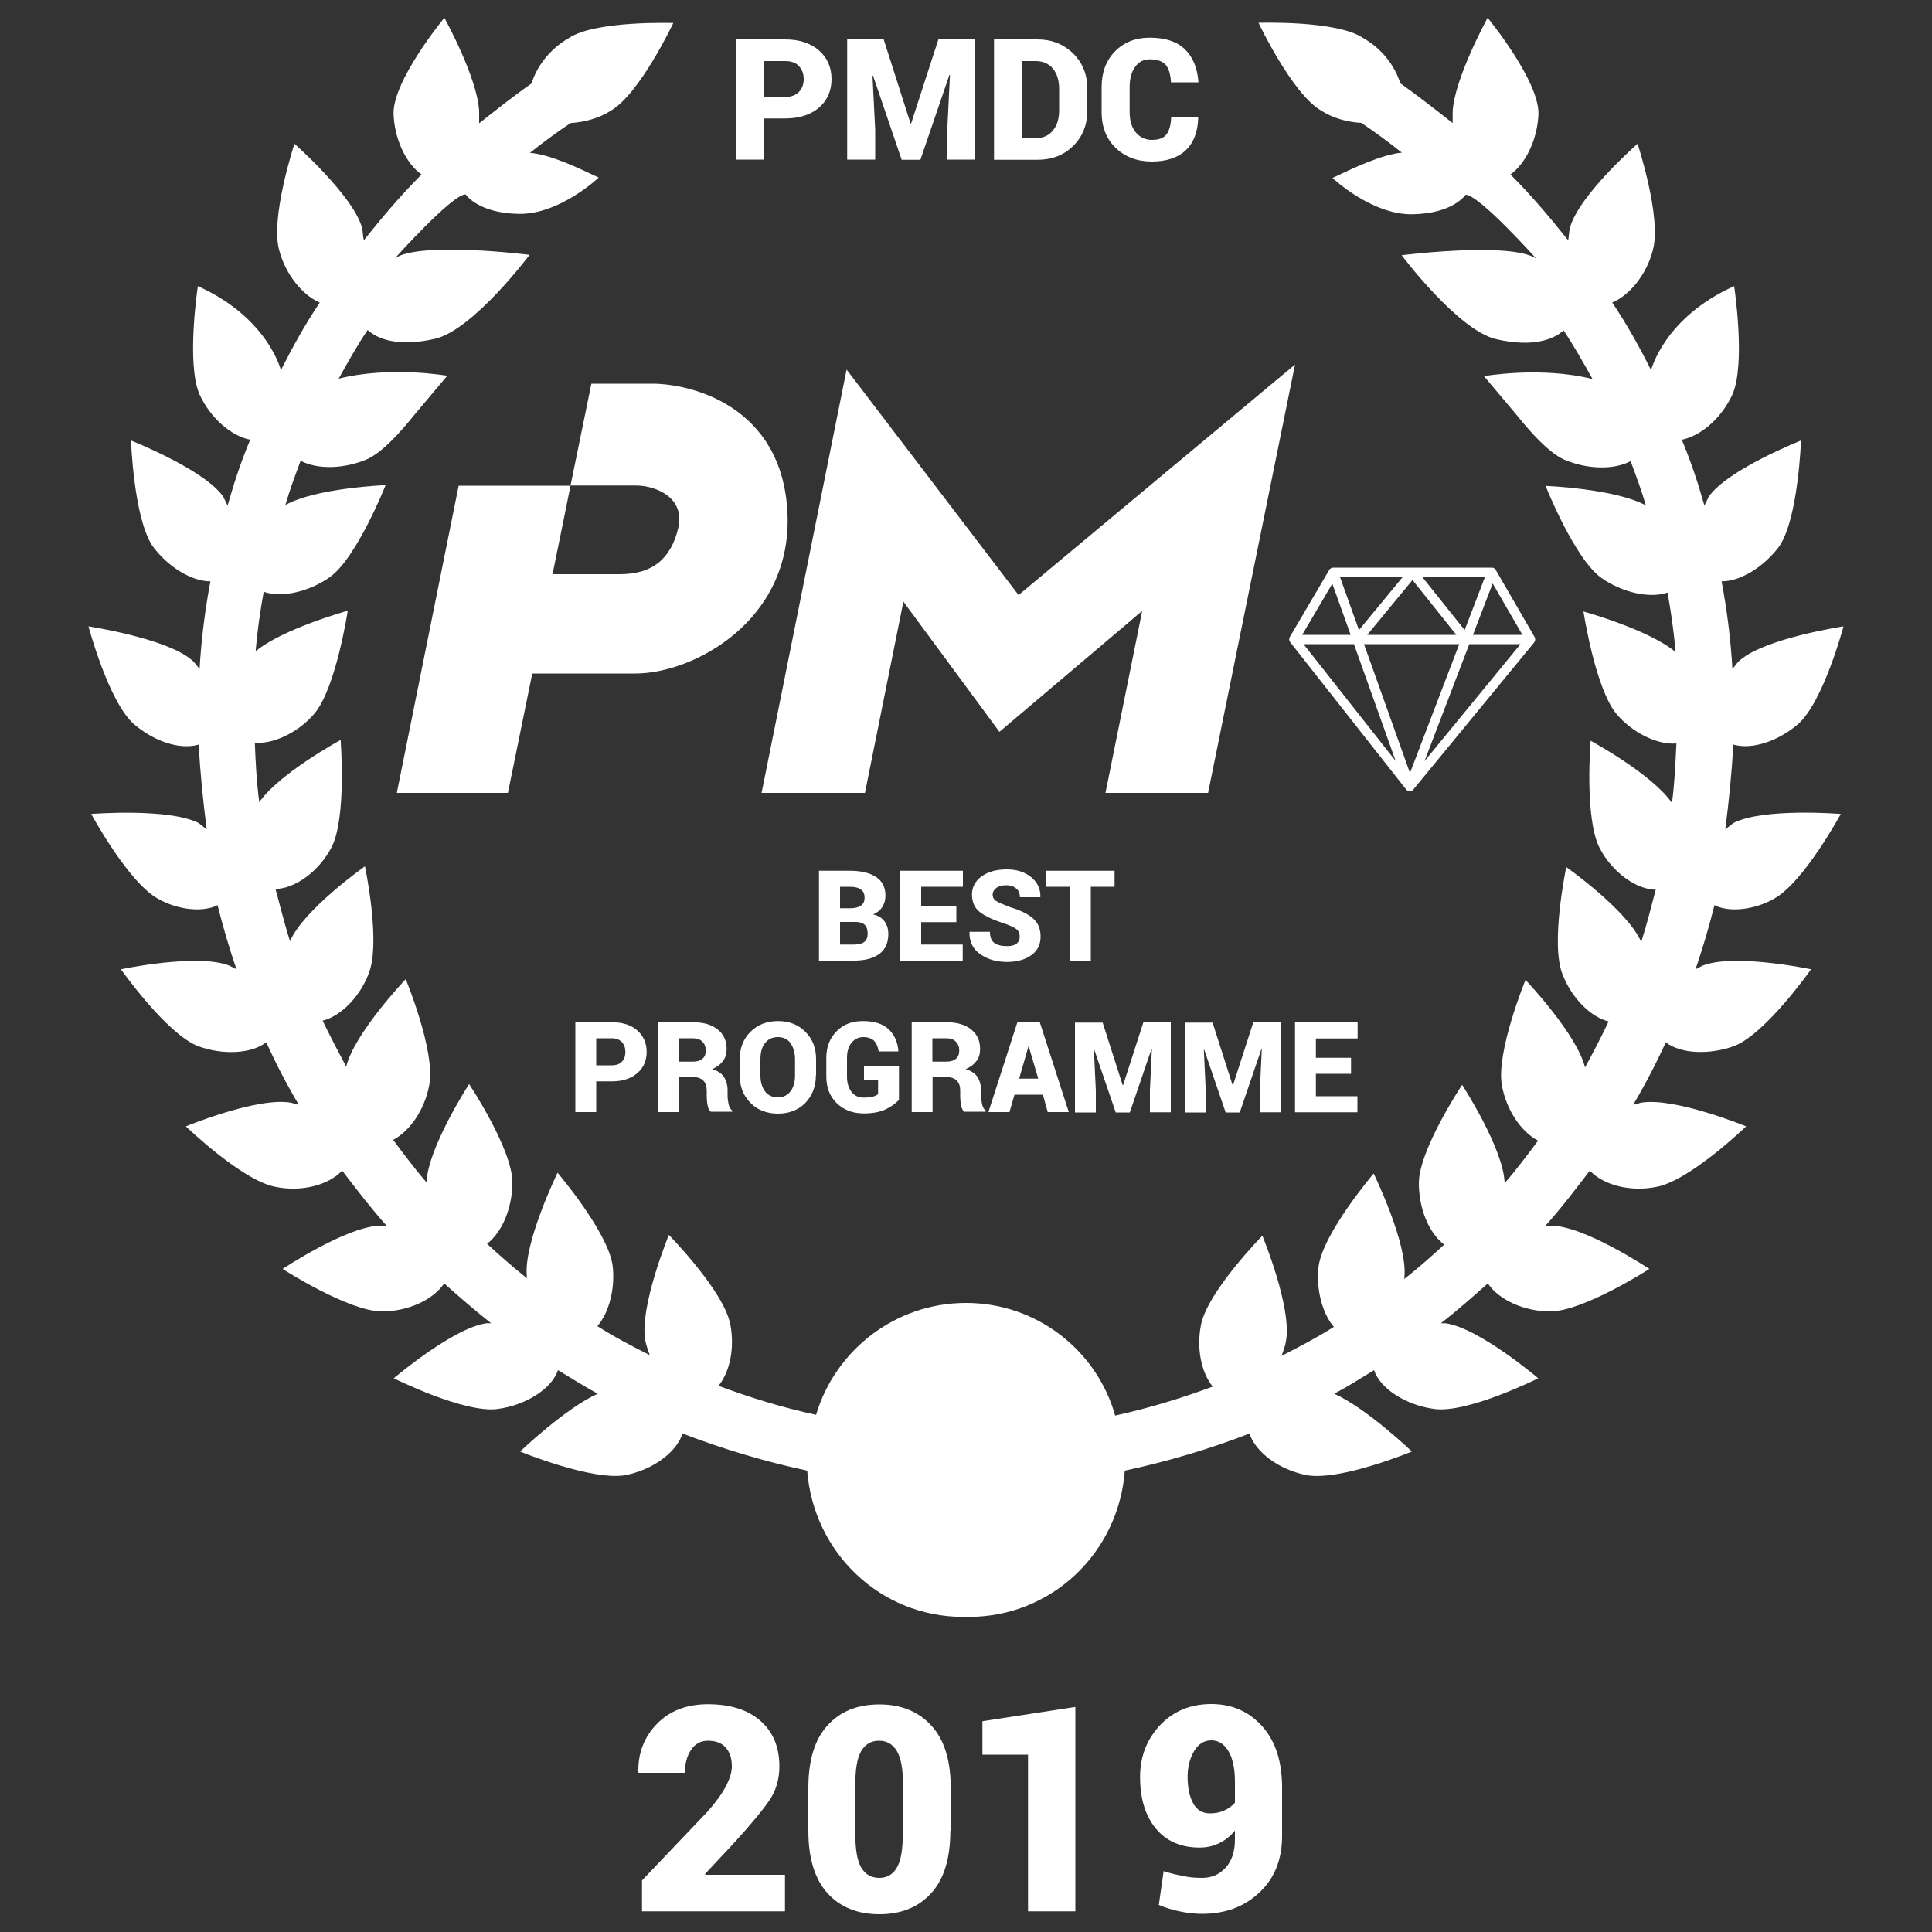 <?xml version="1.0" encoding="utf-8"?>
<!-- Generator: Adobe Illustrator 24.2.1, SVG Export Plug-In . SVG Version: 6.00 Build 0)  -->
<svg version="1.1" id="Layer_1" xmlns="http://www.w3.org/2000/svg" xmlns:xlink="http://www.w3.org/1999/xlink" x="0px" y="0px"
	 viewBox="0 0 100 100" style="enable-background:new 0 0 100 100;" xml:space="preserve">
<rect x="0" y="0" width="100" height="100" fill="#333333" stroke="none"/>
<style type="text/css">
	.st0{fill:#FFFFFF;}
</style>
<g>
	<g>
		<path class="st0" d="M40.76,26.56c-0.26-5.57-5.01-6.7-7-6.7c-1.99,0-3.15,0-3.15,0l-1.08,5.27c0,0,2.29,0,3.37,0
			c1.08,0,2.59,0.65,2.2,2.23c-0.39,1.58-1.34,2.36-3.02,2.36c-1.68,0-3.48,0-3.48,0l0.93-4.58h-5.79l-3.2,15.9h5.75l1.26-6.18
			c0,0,2.37,0,5.35,0S41.01,32.14,40.76,26.56z"/>
		<g>
			<polygon class="st0" points="43.82,19.13 39.42,41.04 44.77,41.04 46.76,31.14 51.73,37.88 59.12,31.62 57.22,41.04 62.53,41.04 
				67.03,18.87 52.72,30.8 			"/>
		</g>
		<path class="st0" d="M79.41,33.25c0.06-0.08,0.07-0.19,0.02-0.28l-2.01-3.47c-0.04-0.08-0.12-0.12-0.21-0.12h-4.1h0h-4.1
			c-0.09,0-0.17,0.05-0.21,0.12l-2.04,3.47c-0.05,0.09-0.04,0.2,0.02,0.27l6,7.62c0,0,0,0,0,0c0.01,0.01,0.02,0.02,0.03,0.03
			c0,0,0.01,0.01,0.01,0.01c0.01,0.01,0.03,0.02,0.04,0.03c0,0,0,0,0.01,0c0.01,0.01,0.03,0.01,0.04,0.01c0,0,0.01,0,0.01,0
			c0.02,0,0.03,0.01,0.05,0.01c0,0,0,0,0,0c0,0,0,0,0,0c0.02,0,0.03,0,0.05-0.01c0,0,0.01,0,0.01,0c0.01,0,0.03-0.01,0.04-0.01
			c0,0,0,0,0,0c0.01-0.01,0.03-0.02,0.04-0.02c0,0,0.01,0,0.01-0.01c0.01-0.01,0.02-0.02,0.03-0.03c0,0,0,0,0,0l0,0c0,0,0,0,0,0
			L79.41,33.25z M75.53,33.34l-2.55,6.67l-2.38-6.67H75.53z M70.77,32.86l2.34-2.84l2.27,2.84H70.77z M77.26,30.2l1.54,2.66h-2.56
			L77.26,30.2z M75.81,32.61l-2.19-2.74h3.24L75.81,32.61z M70.34,32.61l-0.98-2.74h3.24L70.34,32.61z M69.91,32.86H67.4l1.56-2.65
			L69.91,32.86z M70.08,33.34l2.16,6.05l-4.77-6.05H70.08z M76.05,33.34h2.65l-4.97,6.06L76.05,33.34z"/>
	</g>
	<g>
		<path class="st0" d="M40.63,98.93h-7.4v-1.6l3.4-3.57c0.43-0.49,0.75-0.93,0.95-1.32s0.3-0.72,0.3-1.01c0-0.41-0.1-0.73-0.31-0.97
			c-0.21-0.24-0.51-0.36-0.93-0.36c-0.37,0-0.66,0.16-0.87,0.47c-0.21,0.31-0.32,0.71-0.32,1.19h-2.4l-0.01-0.04
			c-0.02-0.98,0.3-1.81,0.96-2.49c0.66-0.68,1.54-1.02,2.64-1.02c1.16,0,2.07,0.29,2.72,0.86c0.65,0.57,0.98,1.35,0.98,2.35
			c0,0.67-0.17,1.26-0.52,1.77c-0.35,0.51-0.98,1.28-1.91,2.29L36.49,97l0.02,0.04h4.12V98.93z"/>
		<path class="st0" d="M49.19,94.76c0,1.43-0.33,2.51-0.99,3.23c-0.66,0.73-1.56,1.09-2.68,1.09c-1.13,0-2.03-0.36-2.69-1.09
			c-0.66-0.73-0.99-1.81-0.99-3.23v-2.22c0-1.43,0.33-2.51,0.99-3.23c0.66-0.73,1.55-1.09,2.69-1.09c1.13,0,2.02,0.37,2.69,1.1
			c0.67,0.73,1,1.81,1,3.23V94.76z M46.74,92.37c0-0.81-0.11-1.39-0.32-1.74c-0.21-0.35-0.52-0.53-0.92-0.53
			c-0.41,0-0.71,0.18-0.92,0.53c-0.21,0.35-0.31,0.93-0.31,1.74v2.54c0,0.82,0.1,1.41,0.31,1.76c0.21,0.35,0.52,0.53,0.93,0.53
			c0.4,0,0.71-0.18,0.91-0.53c0.21-0.35,0.31-0.94,0.31-1.76V92.37z"/>
		<path class="st0" d="M55.66,98.93h-2.45v-8.11h-2.36v-1.73l4.81-0.74V98.93z"/>
		<path class="st0" d="M62.23,97.2c0.49,0,0.89-0.18,1.21-0.53c0.32-0.35,0.48-0.84,0.48-1.46v-0.46c-0.24,0.29-0.51,0.51-0.83,0.66
			c-0.31,0.15-0.65,0.22-1,0.22c-0.96,0-1.72-0.33-2.26-0.98c-0.54-0.65-0.82-1.54-0.82-2.67c0-1.05,0.34-1.94,1.03-2.68
			c0.69-0.73,1.57-1.1,2.66-1.1c1.06,0,1.94,0.38,2.63,1.15c0.69,0.77,1.03,1.83,1.03,3.17v2.51c0,1.22-0.39,2.2-1.18,2.93
			c-0.78,0.74-1.77,1.1-2.96,1.1c-0.36,0-0.74-0.04-1.13-0.12c-0.39-0.08-0.76-0.19-1.11-0.34l0.25-1.75
			c0.34,0.11,0.66,0.19,0.96,0.24C61.5,97.17,61.84,97.2,62.23,97.2z M62.63,93.86c0.28,0,0.52-0.05,0.74-0.15
			c0.22-0.1,0.4-0.23,0.55-0.4v-1.09c0-0.69-0.12-1.22-0.34-1.59c-0.23-0.37-0.52-0.55-0.88-0.55c-0.38,0-0.68,0.19-0.9,0.57
			c-0.22,0.38-0.33,0.82-0.33,1.31c0,0.58,0.1,1.04,0.29,1.38C61.95,93.69,62.24,93.86,62.63,93.86z"/>
	</g>
	<g>
		<path class="st0" d="M39.55,6.13v2.13H38.1V2.04h2.53c0.74,0,1.32,0.19,1.76,0.57c0.43,0.38,0.65,0.87,0.65,1.48
			c0,0.61-0.22,1.11-0.65,1.48c-0.43,0.37-1.02,0.56-1.76,0.56H39.55z M39.55,5.02h1.08c0.31,0,0.55-0.09,0.72-0.26
			c0.16-0.17,0.25-0.39,0.25-0.66c0-0.28-0.08-0.5-0.25-0.68c-0.16-0.18-0.4-0.26-0.72-0.26h-1.08V5.02z"/>
		<path class="st0" d="M45.74,2.04l1.39,4.35h0.03l1.41-4.35h1.91v6.22h-1.45V6.72l0.14-2.84l-0.03,0l-1.5,4.39h-0.97l-1.48-4.35
			l-0.03,0l0.14,2.8v1.54h-1.45V2.04H45.74z"/>
		<path class="st0" d="M51.45,8.27V2.04h2.25c0.73,0,1.34,0.24,1.84,0.72c0.49,0.48,0.74,1.09,0.74,1.84v1.12
			c0,0.75-0.25,1.36-0.74,1.84c-0.49,0.48-1.11,0.71-1.84,0.71H51.45z M52.9,3.15v4h0.7c0.38,0,0.69-0.13,0.9-0.4
			c0.22-0.26,0.32-0.61,0.32-1.04V4.59c0-0.43-0.11-0.78-0.32-1.04c-0.22-0.26-0.52-0.39-0.9-0.39H52.9z"/>
		<path class="st0" d="M62.01,6.08l0.01,0.03c-0.03,0.73-0.24,1.29-0.65,1.67c-0.4,0.38-0.99,0.58-1.75,0.58
			c-0.77,0-1.39-0.24-1.88-0.71c-0.48-0.47-0.72-1.09-0.72-1.84V4.5c0-0.75,0.23-1.37,0.69-1.84c0.46-0.47,1.06-0.71,1.81-0.71
			c0.79,0,1.39,0.2,1.8,0.59c0.42,0.4,0.65,0.96,0.71,1.69l-0.01,0.03h-1.41c-0.02-0.4-0.11-0.71-0.27-0.9s-0.44-0.29-0.82-0.29
			c-0.33,0-0.59,0.13-0.77,0.4c-0.19,0.26-0.28,0.61-0.28,1.04V5.8c0,0.43,0.1,0.78,0.31,1.04c0.21,0.26,0.49,0.4,0.85,0.4
			c0.35,0,0.59-0.09,0.74-0.28c0.15-0.19,0.23-0.48,0.25-0.88H62.01z"/>
	</g>
	<g id="_x32_018_-_IPMA_-_grey_1_">
		<g>
			<path class="st0" d="M50,67.44c-3.69,0-6.78,2.48-7.76,5.79c-1.73-0.37-3.41-0.89-5.05-1.5c0.61-0.75,0.84-2.01,0.61-3.18
				c-0.33-1.73-3.18-4.63-3.18-4.63s-1.54,3.74-1.22,5.47c0.05,0.23,0.14,0.51,0.23,0.75c-0.93-0.47-1.82-0.93-2.71-1.5
				c0.61-0.7,0.93-1.96,0.79-3.13c-0.23-1.73-2.85-4.81-2.85-4.81s-1.78,3.65-1.59,5.37v0.09c-0.7-0.56-1.4-1.17-2.06-1.78
				c0.79-0.61,1.31-1.87,1.31-3.18c0-1.73-2.24-5.09-2.24-5.09s-2.15,3.32-2.2,5.09c-0.61-0.7-1.17-1.45-1.73-2.2
				c0.89-0.47,1.64-1.59,1.87-2.85c0.33-1.73-1.22-5.47-1.22-5.47s-2.66,2.8-3.08,4.53c-0.42-0.79-0.84-1.59-1.22-2.38
				c0.93-0.23,1.92-1.22,2.38-2.43c0.65-1.59-0.19-5.56-0.19-5.56s-3.18,2.24-3.88,3.88c-0.28-0.89-0.51-1.82-0.75-2.71
				c0.98,0,2.24-0.89,2.9-2.15c0.79-1.54,0.47-5.56,0.47-5.56s-3.18,1.73-4.21,3.22c-0.14-1.03-0.19-2.06-0.23-3.08
				c0.93,0.09,2.24-0.51,3.08-1.5c1.12-1.31,1.73-5.33,1.73-5.33s-3.36,0.93-4.77,2.1c0.09-1.03,0.23-2.06,0.42-3.08
				c0.93,0.33,2.34,0,3.41-0.75c1.4-0.98,2.9-4.77,2.9-4.77s-3.6,0.14-5.19,1.03c0.23-0.79,0.51-1.54,0.79-2.29
				c0.89,0.47,2.29,0.42,3.46-0.09c0.79-0.37,1.68-1.36,2.43-2.29l1.7-2.02c0,0-2.96-0.52-5.62,0.15c0.47-0.84,0.93-1.68,1.5-2.52
				c0.51,0.47,1.58,0.89,3.47,0.46c1.99-0.45,4.91-4.35,4.91-4.35s-5.61-0.71-6.96,0.17c0,0,2.95-3.3,3.65-3.3
				c0,0,0.64,0.98,2.76,1.01s4.13-1.88,4.13-1.88C29.95,8.7,28.5,8,27.43,7.91c0.7-0.56,1.4-1.07,2.1-1.54
				c0.7-0.05,1.45-0.23,2.1-0.65c1.5-0.89,3.22-4.53,3.22-4.53s-4.07-0.14-5.42,0.79c-0.98,0.56-1.64,1.45-1.92,2.34
				c-0.93,0.65-1.82,1.36-2.71,2.06V5.76C24.72,4.03,23,0.92,23,0.92s-2.68,3.25-2.63,4.98c0.05,1.31,0.65,2.57,1.45,3.13
				c-1.07,1.07-2.06,2.24-2.99,3.41c-0.05-0.23-0.05-0.47-0.09-0.65c-0.47-1.68-3.5-4.35-3.5-4.35s-1.26,3.83-0.79,5.51
				c0.33,1.26,1.22,2.34,2.1,2.71c-0.75,1.12-1.4,2.29-2.01,3.5c0,0-0.67-2.72-4.3-4.35c0,0-0.61,4.02,0.09,5.61
				c0.56,1.22,1.64,2.15,2.62,2.34c-0.47,1.12-0.84,2.24-1.17,3.41l-0.23-0.47c-0.98-1.4-4.77-2.9-4.77-2.9s0.14,4.02,1.12,5.47
				c0.79,1.07,2.01,1.82,2.99,1.82c-0.28,1.5-0.47,2.99-0.56,4.53c-0.14-0.14-0.23-0.33-0.42-0.47c-1.31-1.12-5.33-1.73-5.33-1.73
				s1.03,3.88,2.34,5.05c1.03,0.89,2.38,1.36,3.36,1.07c0.09,1.5,0.23,2.94,0.42,4.39l-0.42-0.33c-1.54-0.79-5.56-0.47-5.56-0.47
				s1.92,3.55,3.46,4.39l0,0c1.07,0.61,2.38,0.7,3.08,0.33c0.28,1.12,0.61,2.24,0.98,3.32l-0.37-0.19
				c-1.64-0.65-5.61,0.19-5.61,0.19s2.34,3.32,3.97,3.97c1.26,0.47,2.76,0.42,3.55-0.19c0.51,1.12,1.07,2.2,1.68,3.22
				c-0.14,0-0.23-0.05-0.37-0.09c-1.73-0.33-5.47,1.22-5.47,1.22s2.9,2.8,4.63,3.13c1.36,0.28,2.76-0.09,3.46-0.84
				c0.75,0.98,1.5,1.96,2.34,2.9c-0.09-0.05-0.23-0.05-0.33-0.05c-1.73,0-5.09,2.24-5.09,2.24s3.41,2.2,5.14,2.2
				c1.36,0,2.66-0.61,3.22-1.45c0.79,0.7,1.59,1.4,2.43,2.06h-0.23c-1.73,0.23-4.81,2.85-4.81,2.85s3.65,1.82,5.37,1.59
				c1.45-0.19,2.8-1.03,3.13-2.01c0.7,0.42,1.36,0.84,2.06,1.22c-1.68,0.75-4.02,2.99-4.02,2.99s3.74,1.54,5.47,1.22
				c1.4-0.28,2.62-1.17,2.94-2.15c2.06,0.79,4.25,1.45,6.45,1.92c0.33,4.25,3.79,7.57,8.08,7.57h0.28c4.3,0,7.76-3.32,8.08-7.57
				c2.2-0.47,4.39-1.12,6.45-1.92c0.33,0.98,1.54,1.87,2.94,2.15c1.73,0.33,5.47-1.22,5.47-1.22s-2.34-2.24-4.02-2.99
				c0.7-0.37,1.36-0.79,2.06-1.22c0.33,0.98,1.68,1.82,3.13,2.01c1.73,0.23,5.37-1.59,5.37-1.59s-3.08-2.62-4.81-2.85h-0.23
				c0.84-0.65,1.64-1.36,2.43-2.06c0.56,0.84,1.87,1.45,3.22,1.45c1.73,0,5.14-2.2,5.14-2.2s-3.36-2.24-5.09-2.24
				c-0.09,0-0.23,0-0.33,0.05c0.84-0.93,1.59-1.92,2.34-2.9c0.7,0.75,2.1,1.12,3.46,0.84c1.73-0.33,4.63-3.13,4.63-3.13
				s-3.74-1.54-5.47-1.22c-0.14,0.05-0.23,0.09-0.37,0.09c0.61-1.03,1.17-2.1,1.68-3.22c0.79,0.61,2.29,0.65,3.55,0.19
				c1.64-0.65,3.97-3.97,3.97-3.97s-3.97-0.84-5.61-0.19l-0.37,0.19c0.37-1.07,0.7-2.2,0.98-3.32c0.7,0.37,2.01,0.28,3.08-0.33l0,0
				c1.54-0.84,3.46-4.39,3.46-4.39s-4.02-0.33-5.56,0.47l-0.42,0.33c0.19-1.45,0.33-2.9,0.42-4.39c0.98,0.28,2.34-0.19,3.36-1.07
				c1.31-1.17,2.34-5.05,2.34-5.05s-4.02,0.61-5.33,1.73c-0.19,0.14-0.28,0.33-0.42,0.47c-0.09-1.54-0.28-3.04-0.56-4.53
				c0.98,0,2.2-0.75,2.99-1.82c0.98-1.45,1.12-5.47,1.12-5.47s-3.79,1.5-4.77,2.9l-0.23,0.47c-0.33-1.17-0.7-2.29-1.17-3.41
				c0.98-0.19,2.06-1.12,2.62-2.34c0.7-1.59,0.09-5.61,0.09-5.61c-3.63,1.63-4.3,4.35-4.3,4.35c-0.61-1.22-1.26-2.38-2.01-3.5
				c0.89-0.37,1.78-1.45,2.1-2.71c0.47-1.68-0.79-5.51-0.79-5.51s-3.04,2.66-3.5,4.35c-0.05,0.19-0.05,0.42-0.09,0.65
				c-0.93-1.17-1.92-2.34-2.99-3.41c0.79-0.56,1.4-1.82,1.45-3.13C79.67,4.17,77,0.92,77,0.92s-1.71,3.11-1.81,4.84v0.61
				c-0.89-0.7-1.78-1.4-2.71-2.06c-0.28-0.89-0.93-1.78-1.92-2.34c-1.36-0.93-5.42-0.79-5.42-0.79s1.73,3.65,3.22,4.53
				c0.65,0.42,1.4,0.61,2.1,0.65c0.7,0.47,1.4,0.98,2.1,1.54C71.5,8,70.05,8.7,68.97,9.21c0,0,2.01,1.91,4.13,1.88
				s2.76-1.01,2.76-1.01c0.7,0,3.65,3.3,3.65,3.3c-1.35-0.88-6.96-0.17-6.96-0.17s2.92,3.9,4.91,4.35c1.89,0.43,2.96,0.01,3.47-0.46
				c0.56,0.84,1.03,1.68,1.5,2.52c-2.66-0.67-5.62-0.15-5.62-0.15l1.7,2.02c0.75,0.93,1.64,1.92,2.43,2.29
				c1.17,0.51,2.57,0.56,3.46,0.09c0.28,0.75,0.56,1.5,0.79,2.29C83.6,25.29,80,25.15,80,25.15s1.5,3.79,2.9,4.77
				c1.07,0.75,2.48,1.07,3.41,0.75c0.19,1.03,0.33,2.06,0.42,3.08c-1.4-1.17-4.77-2.1-4.77-2.1s0.61,4.02,1.73,5.33
				c0.84,0.98,2.15,1.59,3.08,1.5c-0.05,1.03-0.09,2.06-0.23,3.08c-1.03-1.5-4.21-3.22-4.21-3.22s-0.33,4.02,0.47,5.56
				c0.65,1.26,1.92,2.15,2.9,2.15c-0.23,0.89-0.47,1.82-0.75,2.71c-0.7-1.64-3.88-3.88-3.88-3.88s-0.84,3.97-0.19,5.56
				c0.47,1.22,1.45,2.2,2.38,2.43c-0.37,0.79-0.79,1.59-1.22,2.38c-0.42-1.73-3.08-4.53-3.08-4.53s-1.54,3.74-1.22,5.47
				c0.23,1.26,0.98,2.38,1.87,2.85c-0.56,0.75-1.12,1.5-1.73,2.2c-0.05-1.78-2.2-5.09-2.2-5.09s-2.24,3.36-2.24,5.09
				c0,1.31,0.51,2.57,1.31,3.18c-0.65,0.61-1.36,1.22-2.06,1.78v-0.09c0.19-1.73-1.59-5.37-1.59-5.37s-2.62,3.08-2.85,4.81
				c-0.14,1.17,0.19,2.43,0.79,3.13c-0.89,0.56-1.78,1.03-2.71,1.5c0.09-0.23,0.19-0.51,0.23-0.75c0.33-1.73-1.22-5.47-1.22-5.47
				s-2.85,2.9-3.18,4.63c-0.23,1.17,0,2.43,0.61,3.18c-1.64,0.61-3.32,1.12-5.05,1.5C56.78,69.92,53.69,67.44,50,67.44z"/>
		</g>
	</g>
	<g>
		<path class="st0" d="M42.39,49.72v-4.65h1.6c0.58,0,1.03,0.11,1.35,0.32c0.32,0.21,0.49,0.53,0.49,0.96
			c0,0.22-0.05,0.42-0.16,0.59c-0.1,0.17-0.27,0.3-0.48,0.39c0.27,0.06,0.47,0.19,0.6,0.37c0.13,0.19,0.19,0.4,0.19,0.64
			c0,0.45-0.15,0.8-0.46,1.03s-0.74,0.35-1.31,0.35H42.39z M43.48,47.01h0.54c0.24,0,0.43-0.05,0.55-0.14
			c0.12-0.09,0.18-0.22,0.18-0.4c0-0.2-0.06-0.34-0.19-0.43c-0.12-0.09-0.31-0.14-0.57-0.14h-0.51V47.01z M43.48,47.72v1.17h0.74
			c0.23,0,0.4-0.05,0.52-0.14c0.11-0.09,0.17-0.23,0.17-0.42c0-0.2-0.05-0.36-0.15-0.46c-0.1-0.1-0.26-0.15-0.48-0.15H43.48z"/>
		<path class="st0" d="M49.5,47.73h-1.82v1.16h2.15v0.83h-3.23v-4.65h3.24v0.83h-2.16v1h1.82V47.73z"/>
		<path class="st0" d="M52.78,48.48c0-0.16-0.05-0.29-0.16-0.38c-0.11-0.09-0.3-0.18-0.58-0.28c-0.59-0.19-1.02-0.38-1.31-0.6
			c-0.28-0.21-0.42-0.52-0.42-0.92c0-0.39,0.17-0.7,0.51-0.95C51.15,45.12,51.58,45,52.1,45c0.52,0,0.94,0.13,1.27,0.4
			c0.33,0.27,0.49,0.61,0.48,1.02l-0.01,0.02h-1.05c0-0.19-0.06-0.34-0.19-0.45s-0.3-0.17-0.52-0.17c-0.22,0-0.39,0.05-0.51,0.14
			s-0.19,0.21-0.19,0.35c0,0.14,0.06,0.25,0.19,0.33s0.36,0.18,0.7,0.31c0.53,0.16,0.93,0.35,1.19,0.58c0.27,0.23,0.4,0.55,0.4,0.95
			c0,0.41-0.16,0.73-0.48,0.96c-0.32,0.23-0.74,0.35-1.27,0.35c-0.53,0-0.98-0.13-1.37-0.4c-0.39-0.27-0.57-0.65-0.56-1.14
			l0.01-0.02h1.05c0,0.27,0.07,0.46,0.22,0.57c0.14,0.11,0.36,0.17,0.66,0.17c0.22,0,0.39-0.04,0.5-0.13
			C52.73,48.75,52.78,48.63,52.78,48.48z"/>
		<path class="st0" d="M57.69,45.9h-1.23v3.82h-1.08V45.9h-1.22v-0.83h3.53V45.9z"/>
		<path class="st0" d="M30.86,55.97v1.59h-1.08v-4.65h1.89c0.55,0,0.99,0.14,1.31,0.42s0.49,0.65,0.49,1.11
			c0,0.46-0.16,0.83-0.49,1.11s-0.76,0.42-1.31,0.42H30.86z M30.86,55.14h0.8c0.23,0,0.41-0.06,0.53-0.19
			c0.12-0.13,0.18-0.29,0.18-0.5c0-0.21-0.06-0.38-0.18-0.51c-0.12-0.13-0.3-0.2-0.53-0.2h-0.8V55.14z"/>
		<path class="st0" d="M35.15,55.78v1.78h-1.08v-4.65h1.79c0.54,0,0.97,0.12,1.28,0.37c0.32,0.25,0.47,0.59,0.47,1.02
			c0,0.24-0.06,0.45-0.19,0.62c-0.13,0.17-0.31,0.31-0.56,0.42c0.29,0.08,0.49,0.22,0.61,0.4c0.12,0.19,0.19,0.42,0.19,0.7v0.29
			c0,0.12,0.02,0.26,0.05,0.42c0.04,0.16,0.1,0.27,0.19,0.33v0.06h-1.11c-0.09-0.07-0.14-0.18-0.17-0.35s-0.04-0.32-0.04-0.47v-0.28
			c0-0.22-0.06-0.39-0.18-0.51c-0.12-0.12-0.29-0.18-0.51-0.18H35.15z M35.15,54.95h0.71c0.22,0,0.38-0.05,0.5-0.15
			s0.17-0.24,0.17-0.43c0-0.19-0.06-0.34-0.18-0.46c-0.12-0.12-0.28-0.17-0.5-0.17h-0.71V54.95z"/>
		<path class="st0" d="M42.23,55.66c0,0.57-0.18,1.04-0.54,1.42c-0.36,0.37-0.84,0.56-1.42,0.56c-0.59,0-1.07-0.19-1.43-0.56
			c-0.37-0.37-0.55-0.84-0.55-1.42v-0.84c0-0.57,0.18-1.04,0.55-1.41c0.37-0.37,0.84-0.56,1.43-0.56c0.58,0,1.06,0.19,1.42,0.56
			c0.37,0.37,0.55,0.84,0.55,1.41V55.66z M41.15,54.82c0-0.33-0.08-0.6-0.23-0.82s-0.38-0.32-0.66-0.32c-0.29,0-0.51,0.11-0.67,0.32
			s-0.23,0.48-0.23,0.82v0.84c0,0.34,0.08,0.61,0.23,0.82c0.16,0.21,0.38,0.32,0.67,0.32c0.28,0,0.5-0.11,0.66-0.32
			c0.16-0.21,0.23-0.49,0.23-0.82V54.82z"/>
		<path class="st0" d="M46.53,56.92c-0.16,0.19-0.39,0.35-0.69,0.5c-0.3,0.14-0.68,0.21-1.13,0.21c-0.57,0-1.04-0.18-1.4-0.53
			c-0.36-0.35-0.54-0.81-0.54-1.38v-0.97c0-0.56,0.18-1.02,0.53-1.37c0.35-0.36,0.8-0.53,1.35-0.53c0.6,0,1.05,0.14,1.34,0.42
			c0.3,0.28,0.47,0.65,0.51,1.13l-0.01,0.02h-1.01c-0.04-0.24-0.12-0.43-0.24-0.55c-0.12-0.12-0.31-0.19-0.56-0.19
			s-0.45,0.1-0.61,0.3s-0.23,0.46-0.23,0.77v0.98c0,0.32,0.08,0.58,0.23,0.78c0.15,0.2,0.36,0.3,0.64,0.3c0.2,0,0.35-0.02,0.47-0.05
			c0.11-0.03,0.2-0.07,0.27-0.13v-0.73h-0.73v-0.72h1.81V56.92z"/>
		<path class="st0" d="M48.27,55.78v1.78h-1.08v-4.65h1.79c0.54,0,0.97,0.12,1.28,0.37c0.32,0.25,0.47,0.59,0.47,1.02
			c0,0.24-0.06,0.45-0.19,0.62c-0.13,0.17-0.31,0.31-0.56,0.42c0.29,0.08,0.49,0.22,0.61,0.4c0.12,0.19,0.19,0.42,0.19,0.7v0.29
			c0,0.12,0.02,0.26,0.05,0.42c0.04,0.16,0.1,0.27,0.19,0.33v0.06h-1.11c-0.09-0.07-0.14-0.18-0.17-0.35s-0.04-0.32-0.04-0.47v-0.28
			c0-0.22-0.06-0.39-0.18-0.51c-0.12-0.12-0.29-0.18-0.51-0.18H48.27z M48.27,54.95h0.71c0.22,0,0.38-0.05,0.5-0.15
			s0.17-0.24,0.17-0.43c0-0.19-0.06-0.34-0.18-0.46c-0.12-0.12-0.28-0.17-0.5-0.17h-0.71V54.95z"/>
		<path class="st0" d="M53.98,56.66h-1.47l-0.26,0.9h-1.09l1.5-4.65h1.16l1.5,4.65h-1.09L53.98,56.66z M52.75,55.83h0.99l-0.49-1.66
			h-0.02L52.75,55.83z"/>
		<path class="st0" d="M57.07,52.92l1.04,3.25h0.02l1.05-3.25h1.42v4.65h-1.08v-1.15l0.1-2.12l-0.02,0l-1.12,3.28h-0.73l-1.11-3.25
			l-0.02,0l0.1,2.1v1.15h-1.08v-4.65H57.07z"/>
		<path class="st0" d="M62.76,52.92l1.04,3.25h0.02l1.05-3.25h1.42v4.65h-1.08v-1.15l0.1-2.12l-0.02,0l-1.12,3.28h-0.73l-1.11-3.25
			l-0.02,0l0.1,2.1v1.15h-1.08v-4.65H62.76z"/>
		<path class="st0" d="M69.93,55.58h-1.82v1.16h2.15v0.83h-3.23v-4.65h3.24v0.83h-2.16v1h1.82V55.58z"/>
	</g>
</g>
</svg>
